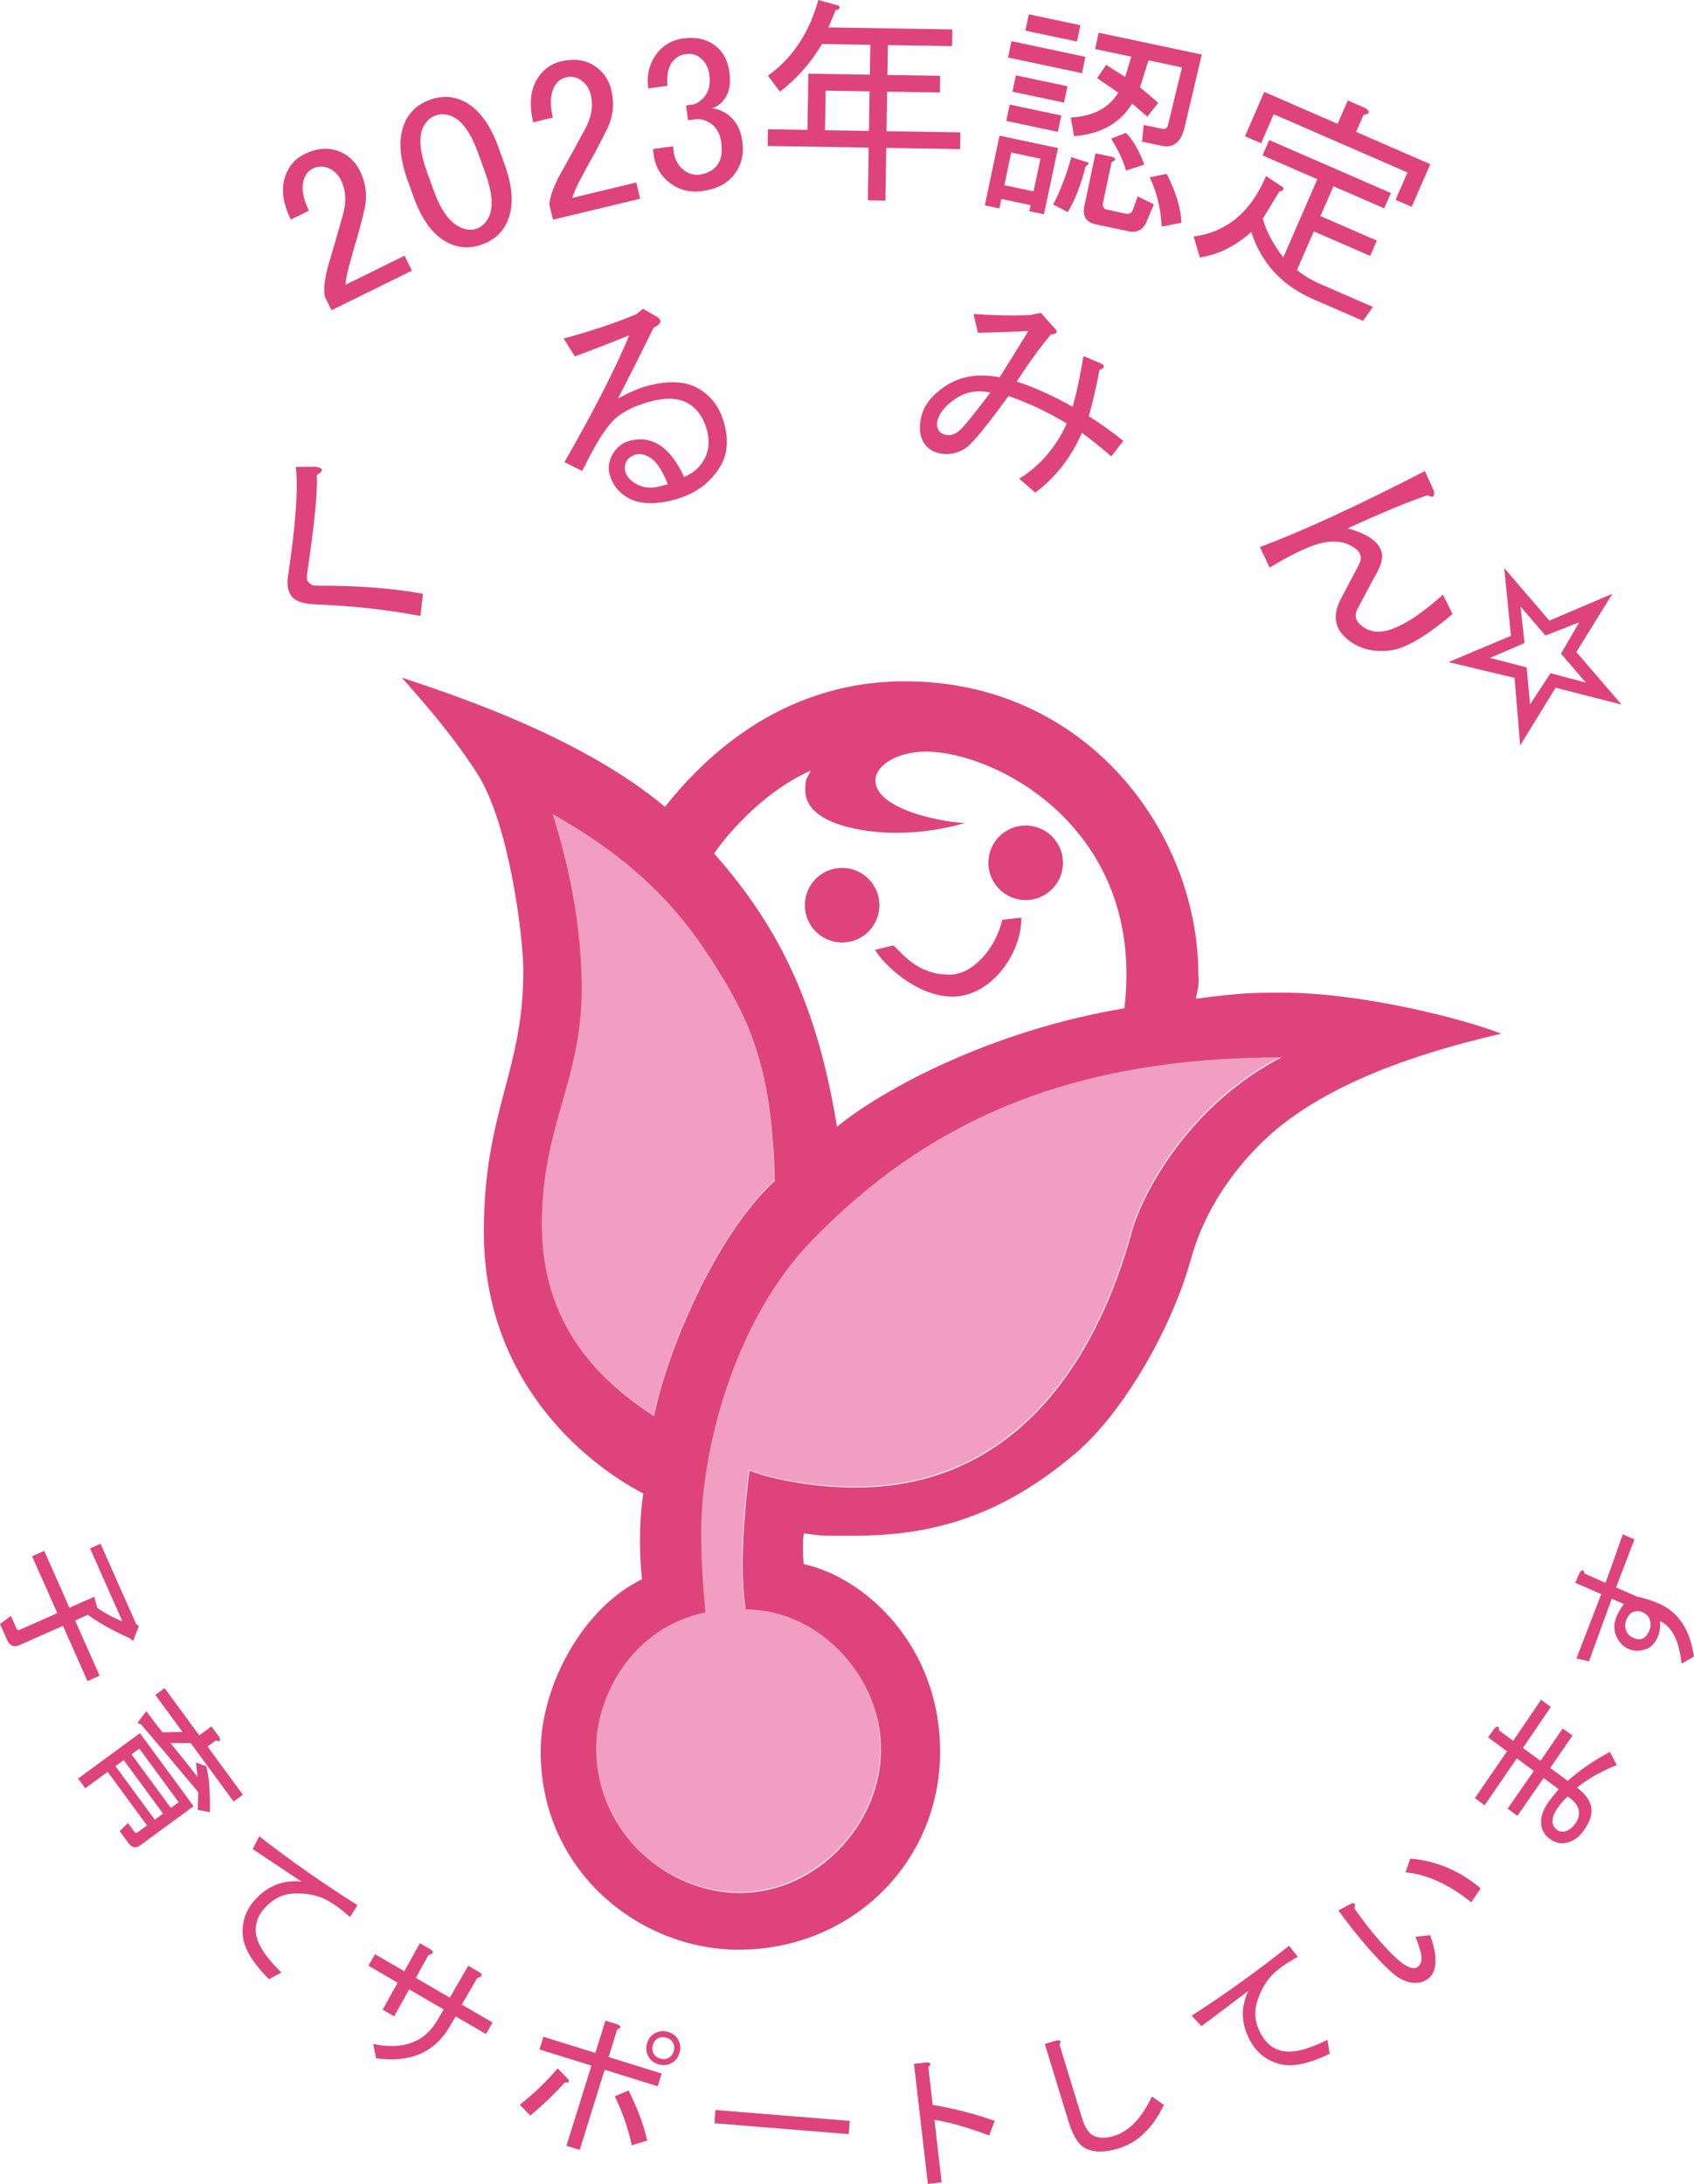 <?xml version="1.0" encoding="utf-8"?>
<!-- Generator: Adobe Illustrator 27.7.0, SVG Export Plug-In . SVG Version: 6.00 Build 0)  -->
<svg version="1.1" id="_x31__x2606_" xmlns="http://www.w3.org/2000/svg" xmlns:xlink="http://www.w3.org/1999/xlink" x="0px"
	 y="0px" width="170.753px" height="220.126px" viewBox="0 0 170.753 220.126" style="enable-background:new 0 0 170.753 220.126;"
	 xml:space="preserve">
<style type="text/css">
	.st0{fill:#F19EC2;}
	.st1{fill:#DE447B;}
</style>
<path class="st0" d="M65.907,142.706c1.117-5.96,6.033-18.122,12.164-23.72c-0.307-11.351-2.33-16.205-6.934-23.112
	C67.022,89.7,62.089,85.64,55.689,82.006c0.937,3.058,2.92,9.731,2.92,17.638c0,9.245-4.015,13.746-4.015,23.721
	C54.594,133.533,60.387,139.098,65.907,142.706z"/>
<path class="st0" d="M75.485,148.147c0.853,0.365,4.867,1.619,10.218,1.703c17.407,0.277,25.163-14.179,28.315-25.742
	c1.047-3.841,5.776-12.805,15.109-17.617c-20.689,0-35.275,6.015-47.318,18.422c-7.924,8.165-11.19,21.249-11.19,29.436
	c0,2.677,0.182,5.532,0.426,8.087c-7.445,1.547-11.01,8.476-11.01,13.688c0,8.646,7.3,14.598,14.475,14.598
	c7.714,0,14.232-6.889,14.232-14.476c0-7.34-6.229-14.11-13.623-14.11C74.437,158.382,75,151.918,75.485,148.147z"/>
<g>
	<path class="st1" d="M9.076,156.068l1.058-0.469l3.606,8.127l0.266,0.149l-0.588,1.527l-0.315-0.26
		c-1.781-0.809-3.199-1.602-4.252-2.377l-1.28,0.568l2.47,5.567l-1.225,0.543l-2.47-5.567l-4.342,1.926
		c-0.593,0.263-1.023,0.098-1.286-0.496L0,163.692l1.101-0.822l0.568,1.28c0.066,0.148,0.173,0.19,0.322,0.124l3.785-1.679
		l-2.544-5.734l1.225-0.543L7,162.052l2.505-1.111l0.302,1.132c0.828,0.565,1.67,1.013,2.528,1.343L9.076,156.068z"/>
	<path class="st1" d="M8.594,180.251l-0.721-0.982l6.235-4.577l5.405,7.365l-5.351,3.928c-0.458,0.336-0.856,0.275-1.192-0.183
		l-0.901-1.228l0.825-0.832l0.648,0.883c0.096,0.131,0.209,0.149,0.341,0.052l0.933-0.685l-3.964-5.4L8.594,180.251z
		 M15.602,183.417l0.834-0.612l-3.964-5.4l-0.834,0.612L15.602,183.417z M14.044,176.251l-0.786,0.577l3.964,5.4l0.786-0.577
		L14.044,176.251z M20.916,176.042l3.567,4.86l-0.933,0.685l-4.324-5.891l-2.046-0.009c0.978,1.196,1.892,2.338,2.742,3.427
		c-0.068-0.504-0.124-0.992-0.167-1.463l1.031,0.376c0.282,1.002,0.407,2.546,0.378,4.633l-1.228-0.232
		c0.006-0.609,0.024-1.202,0.055-1.778c-2.158-2.597-4.087-4.882-5.788-6.857c-0.285-0.043-0.373-0.13-0.265-0.258l0.814-1.051
		c0.528,0.719,1.073,1.428,1.635,2.124l2.01-0.04l-2.739-3.731l0.933-0.685l3.495,4.762l1.228-0.901l0.793,1.08
		c0.174,0.375,0.056,0.488-0.357,0.337L20.916,176.042z"/>
	<path class="st1" d="M35.276,193.233c-1.057-0.951-1.982-1.591-2.775-1.923c-0.882-0.355-1.868-0.505-2.956-0.447
		c-1.09,0.058-2.042,0.54-2.856,1.445c-0.651,0.725-0.955,1.517-0.909,2.377c0.061,1.147,0.924,2.524,2.591,4.132l-1.258,0.67
		c-1.7-1.692-2.585-3.197-2.654-4.517c-0.071-1.319,0.343-2.476,1.239-3.472c1.276-1.419,2.839-2.034,4.689-1.844
		c-1.61-1.065-3.249-2.156-4.917-3.275l0.665-1.286c3.148,2.45,6.447,4.762,9.898,6.936L35.276,193.233z"/>
	<path class="st1" d="M46.547,202.054l3.107,1.805l-0.673,1.158l-3.054-1.774l-0.582,1c-1.53,2.633-4.008,3.705-7.434,3.217
		l-0.292-1.438c3.017,0.626,5.168-0.167,6.453-2.378l0.643-1.106l-3.475-2.02l-1.508,2.716l-1.159-0.673l1.508-2.716l-2.949-1.713
		l0.673-1.159l2.949,1.713l1.569-2.821l1.106,0.643c0.33,0.239,0.246,0.425-0.253,0.557l-1.263,2.295l3.423,1.989l1.866-3.212
		l1.159,0.673c0.33,0.239,0.246,0.425-0.253,0.557L46.547,202.054z"/>
	<path class="st1" d="M57.271,209.579c0.172,0.267,0.052,0.378-0.359,0.335c-0.979,1.099-2.132,2.207-3.458,3.325l-1.062-1.096
		c1.403-1.094,2.675-2.313,3.817-3.66L57.271,209.579z M61.348,207.339l5.35,1.664l-0.398,1.279l-5.35-1.664l-2.514,8.083
		l-1.338-0.416l2.514-8.083l-5.234-1.627l0.398-1.28l5.234,1.628l1.013-3.256l1.221,0.38c0.402,0.21,0.393,0.377-0.028,0.501
		L61.348,207.339z M63.362,210.708c0.938,1.908,1.562,3.59,1.874,5.047l-1.55,0.475c-0.368-1.688-0.941-3.332-1.718-4.935
		L63.362,210.708z M65.333,207.24c-0.214-0.407-0.248-0.843-0.104-1.308c0.145-0.465,0.419-0.804,0.827-1.018
		c0.406-0.213,0.842-0.248,1.308-0.104s0.804,0.42,1.019,0.827c0.213,0.407,0.248,0.843,0.104,1.308
		c-0.145,0.465-0.421,0.805-0.827,1.018c-0.407,0.214-0.842,0.249-1.308,0.104C65.887,207.922,65.547,207.646,65.333,207.24z
		 M67.379,207.429c0.253-0.133,0.429-0.354,0.526-0.666c0.096-0.31,0.077-0.592-0.056-0.846c-0.134-0.254-0.356-0.43-0.666-0.526
		c-0.311-0.097-0.593-0.078-0.847,0.056c-0.255,0.134-0.429,0.355-0.526,0.666c-0.097,0.311-0.079,0.592,0.056,0.846
		c0.133,0.255,0.355,0.429,0.666,0.526C66.843,207.582,67.125,207.563,67.379,207.429z"/>
	<path class="st1" d="M72.01,214.012l0.108-1.336l13.537,1.096l-0.108,1.335L72.01,214.012z"/>
	<path class="st1" d="M100.271,213.768l-0.565,1.476c-2.264-0.842-4.102-1.365-5.515-1.57l0.727,6.292l-1.391,0.161l-1.398-12.1
		l1.21-0.14c0.489-0.016,0.568,0.139,0.237,0.463l0.44,3.811C96.057,212.499,98.142,213.033,100.271,213.768z"/>
	<path class="st1" d="M112.74,216.554c-1.397,0.428-2.528,0.412-3.389-0.046c-0.659-0.35-1.208-1.243-1.648-2.68l-2.388-7.804
		l1.223-0.374c0.374-0.029,0.459,0.114,0.259,0.43l2.245,7.337c0.297,0.971,0.674,1.577,1.13,1.82
		c0.558,0.297,1.263,0.313,2.118,0.053c1.514-0.464,2.787-1.786,3.816-3.97l1.213,0.839
		C116.208,214.497,114.68,215.96,112.74,216.554z"/>
	<path class="st1" d="M130.819,197.236c-1.247,0.684-2.157,1.345-2.732,1.984c-0.627,0.715-1.094,1.596-1.399,2.642
		c-0.306,1.048-0.166,2.105,0.42,3.173c0.469,0.854,1.116,1.402,1.942,1.644c1.103,0.322,2.688-0.038,4.757-1.08l0.217,1.409
		c-2.16,1.045-3.873,1.383-5.141,1.012c-1.269-0.37-2.224-1.143-2.867-2.317c-0.918-1.673-0.981-3.352-0.19-5.035
		c-1.537,1.167-3.109,2.354-4.717,3.558l-0.994-1.053c3.353-2.161,6.625-4.511,9.818-7.049L130.819,197.236z"/>
	<path class="st1" d="M144.692,197.422c0.028,0.895-0.172,1.528-0.599,1.903c-0.763,0.67-1.715,0.724-2.858,0.16
		c-0.669-0.331-1.753-1.35-3.254-3.059c-1.07-1.22-2.095-2.509-3.071-3.868l1.162-0.615c0.446-0.23,0.596-0.09,0.447,0.417
		c0.869,1.236,1.706,2.312,2.509,3.227c1.1,1.251,1.951,2.069,2.56,2.453c0.608,0.386,1.064,0.443,1.37,0.175
		c0.335-0.294,0.41-0.792,0.227-1.496c-0.115-0.438-0.284-0.938-0.507-1.5l1.478-0.163C144.497,196,144.675,196.788,144.692,197.422
		z M149.251,190.338l-0.954,1.405c-2.241-1.813-4.449-2.82-6.623-3.019l0.479-1.393
		C144.786,187.561,147.152,188.563,149.251,190.338z"/>
	<path class="st1" d="M158.026,179.499c1.278-1.125,2.698-2.099,4.257-2.919l0.684,1.333c-1.642,0.659-2.978,1.417-4.008,2.271
		c0.852,0.625,1.333,1.307,1.446,2.043c0.104,0.681-0.167,1.463-0.815,2.347c-0.504,0.688-1.126,1.088-1.863,1.201
		c-0.511,0.079-1.027-0.074-1.552-0.458c-0.458-0.336-0.73-0.788-0.818-1.356c-0.113-0.737,0.154-1.548,0.803-2.432
		c0.192-0.262,0.509-0.658,0.95-1.191l-1.522-1.117l-2.64,3.804l-0.982-0.721l2.64-3.804l-1.719-1.261l-3.238,4.724l-0.982-0.721
		l3.239-4.724l-1.915-1.405l0.648-0.884c0.33-0.311,0.484-0.249,0.465,0.19l1.424,1.045l2.807-4.134l0.982,0.72l-2.807,4.135
		l1.768,1.297l2.243-3.264l0.982,0.72l-2.244,3.264L158.026,179.499z M157.115,182.079c-0.48,0.655-0.686,1.209-0.616,1.663
		c0.044,0.285,0.197,0.522,0.459,0.714c0.196,0.144,0.436,0.195,0.72,0.15c0.397-0.06,0.776-0.337,1.137-0.828
		c0.288-0.393,0.397-0.815,0.327-1.27c-0.078-0.511-0.457-0.989-1.136-1.438C157.675,181.383,157.378,181.719,157.115,182.079z"/>
	<path class="st1" d="M167.107,164.973c-0.277,0.633-0.656,1.042-1.138,1.23c-0.642,0.251-1.241,0.254-1.799,0.01
		c-0.595-0.26-1.019-0.711-1.269-1.353c-0.251-0.642-0.23-1.297,0.063-1.967c0.195-0.446,0.438-0.849,0.729-1.21l-1.227-0.538
		l-2.297,6.308l-1.27-0.29l2.506-6.481l-2.622-1.148l0.44-1.004c0.254-0.376,0.418-0.349,0.495,0.083l2.119,0.929l1.742-4.889
		l1.172,0.513l-1.854,4.839l2.12,0.928c0.733,0.145,1.511,0.396,2.329,0.754c1.88,0.868,3.016,2.628,3.404,5.281l-1.245,0.718
		c-0.264-2.332-0.99-3.758-2.181-4.279C167.392,163.968,167.319,164.49,167.107,164.973z M163.913,164.372
		c0.126,0.321,0.375,0.563,0.746,0.726c0.335,0.147,0.636,0.168,0.903,0.063c0.268-0.104,0.49-0.361,0.67-0.771
		c0.179-0.409,0.195-0.8,0.049-1.175c-0.125-0.321-0.355-0.555-0.689-0.701c-0.335-0.146-0.663-0.157-0.983-0.032
		c-0.268,0.105-0.483,0.343-0.646,0.715C163.783,163.607,163.767,163.999,163.913,164.372z"/>
</g>
<g>
	<path class="st1" d="M29.033,58.073c0.777-5.206,1.037-8.875,0.782-11.008l2.02-0.016c0.784,0.134,0.814,0.411,0.092,0.831
		c0.111,1.569-0.218,4.915-0.984,10.038c-0.039,0.333-0.003,0.567,0.107,0.706c0.22,0.278,0.477,0.414,0.772,0.406
		c4.206-0.012,7.81,0.262,10.814,0.822l-0.262,2.24c-3.123-0.616-6.671-1.01-10.646-1.181c-1.17-0.052-1.939-0.311-2.306-0.774
		C29.02,59.627,28.889,58.94,29.033,58.073z"/>
	<path class="st1" d="M70.965,46.343c0.499-0.87,0.593-1.874,0.283-3.014c-0.34-1.253-0.982-2.15-1.923-2.69
		c-0.942-0.539-2.212-0.593-3.807-0.16c-1.881,0.51-3.233,1.276-4.059,2.295c-0.784,0.947-1.704,2.513-2.764,4.697l-1.801-0.888
		c2.99-5.217,5.167-9.48,6.534-12.788c-1.819,0.739-3.646,1.448-5.48,2.13l-1.132-1.804c2.792-0.758,5.232-1.572,7.321-2.446
		l0.677-0.551l1.195,0.685c0.781,0.4,0.739,0.809-0.125,1.228c-1.184,2.402-2.375,4.775-3.575,7.12
		c1.12-0.609,2.077-1.023,2.876-1.24c2.166-0.588,3.901-0.508,5.205,0.239c1.305,0.747,2.173,1.92,2.606,3.515
		c0.449,1.654,0.34,3.06-0.324,4.218c-0.996,1.739-2.55,2.895-4.658,3.467c-1.996,0.542-3.573,0.479-4.731-0.184
		c-0.942-0.539-1.552-1.323-1.831-2.349c-0.186-0.684-0.092-1.352,0.282-2.004c0.415-0.724,0.993-1.188,1.734-1.389
		c1.026-0.279,1.974-0.169,2.843,0.33c1.014,0.582,1.896,1.688,2.646,3.32C69.838,47.72,70.507,47.142,70.965,46.343z M65.48,46.088
		c-0.507-0.29-0.961-0.382-1.359-0.274c-0.457,0.124-0.768,0.332-0.933,0.621c-0.208,0.363-0.265,0.714-0.172,1.057
		c0.139,0.513,0.498,0.936,1.079,1.268c0.724,0.416,1.542,0.499,2.455,0.251c0.227-0.062,0.483-0.131,0.77-0.209
		C66.745,47.367,66.132,46.462,65.48,46.088z"/>
	<path class="st1" d="M104.357,49.652l-1.622-1.4c2.124-1.33,3.72-3.184,4.787-5.563c-1.882-1.149-3.837-2.072-5.867-2.77
		c-2.221,3.056-3.644,4.794-4.267,5.214c-0.832,0.56-1.711,0.749-2.638,0.568c-0.695-0.136-1.23-0.48-1.603-1.035
		c-0.419-0.624-0.528-1.457-0.324-2.5c0.238-1.217,1.048-2.292,2.435-3.225c1.523-1.025,3.358-1.33,5.503-0.911
		c1.046-1.66,2.012-3.218,2.897-4.669c-1.703,0.089-3.399,0.149-5.089,0.18l-0.443-1.892c1.958,0.143,3.846,0.18,5.664,0.113
		l1.128-0.231l1.257,1.419c0.511,0.46,0.431,0.716-0.24,0.765c-1.014,1.187-2.165,2.768-3.453,4.741
		c1.809,0.594,3.69,1.442,5.641,2.545c0.387-1.369,0.749-3.072,1.088-5.112l1.584,0.67c0.614,0.241,0.628,0.483,0.038,0.729
		c-0.374,1.913-0.737,3.466-1.09,4.661c1.021,0.621,2.183,1.45,3.486,2.486l-1.209,1.569c-1.082-0.933-2.07-1.727-2.964-2.384
		C107.965,46.115,106.399,48.126,104.357,49.652z M96.374,40.151c-1.109,0.747-1.742,1.525-1.9,2.336
		c-0.068,0.348-0.009,0.661,0.178,0.938c0.14,0.208,0.384,0.346,0.731,0.414c0.522,0.102,1.047-0.125,1.578-0.685
		c0.449-0.454,1.405-1.651,2.867-3.592C98.495,39.302,97.344,39.499,96.374,40.151z"/>
	<path class="st1" d="M136.632,55.298c-1.18-0.888-2.727-0.944-4.641-0.168c-1.159,0.458-2.496,1.153-4.009,2.083l-0.987-2.075
		c4.206-1.562,9.752-4.114,16.633-7.656l0.917,2.021c0.081,0.579-0.132,0.714-0.638,0.406c-2.093,0.716-4.782,1.833-8.068,3.35
		c1.05,0.274,1.883,0.641,2.496,1.103c0.566,0.426,0.889,0.93,0.972,1.508c0.08,0.579-0.205,1.399-0.855,2.461l-1.601,3.009
		c-0.368,0.685-0.222,1.274,0.439,1.772c0.612,0.461,1.292,0.641,2.036,0.536c1.57-0.221,3.61-1.457,6.12-3.708l0.97,1.951
		c-2.639,2.227-4.701,3.446-6.19,3.655c-1.654,0.232-3.071-0.095-4.25-0.983c-1.462-1.102-1.726-2.52-0.788-4.253l1.796-3.416
		C137.315,56.256,137.199,55.725,136.632,55.298z"/>
	<path class="st1" d="M152.665,68.323l-6.654-1.586l6.292-2.654l-0.678-6.826l4.551,5.298l6.354-2.707l-3.633,5.873l4.551,5.297
		l-6.646-1.699l-3.572,5.821L152.665,68.323z M150.198,66.314l3.685,0.962l0.344,3.727l2.06-3.146l3.571,0.954l-2.511-2.923
		l1.834-3.163l-3.403,1.336l-2.511-2.923l0.404,3.674L150.198,66.314z"/>
</g>
<g>
	<g>
		<path class="st1" d="M48.769,124.187c0-12.21,3.98-16.103,3.98-26.314c0-3.541-1.439-14.913-4.644-19.901
			c-2.304-3.585-4.799-6.502-7.598-9.665c6.379,2.085,18.47,6.272,26.519,13.016c3.582-4.478,11.336-12.651,24.206-12.651
			c18.27,0,29.56,15.222,29.56,29.559c0.121,1.216-0.121,1.582-0.244,2.434c4.625-0.609,5.924-0.609,8.76-0.609
			c7.769,0,17.97,2.547,22.017,4.136c-9.592,2.199-17.42,5.291-22.626,9.61c-2.539,2.106-6.856,6.618-8.654,13.112
			c-1.979,7.157-6.937,15.555-11.538,19.488c-7.541,6.446-14.506,8.394-22.504,8.394c-3.893,0-3.04,0-4.987-0.244
			c-0.183,1.625,0,3.1,0,3.1c6.082,1.326,13.746,8.117,13.746,18.918c0,11.188-8.956,19.949-20.313,19.949
			c-9.974,0-19.949-7.909-19.949-19.949c0-6.714,4.269-14.506,10.217-17.396c0,0-0.542-4.176,0.122-8.636
			C58.623,147.283,48.769,138.92,48.769,124.187z M75.541,148.227c0.853,0.365,4.867,1.619,10.218,1.703
			c17.407,0.277,25.163-14.179,28.315-25.742c1.047-3.841,5.776-12.805,15.109-17.617c-20.689,0-35.275,6.015-47.318,18.422
			c-7.924,8.166-11.19,21.248-11.19,29.437c0,2.677,0.182,5.532,0.426,8.087c-7.445,1.547-11.01,8.476-11.01,13.688
			c0,8.646,7.3,14.598,14.475,14.598c7.714,0,14.232-6.889,14.232-14.476c0-7.34-6.229-14.11-13.623-14.11
			C74.493,158.462,75.055,151.998,75.541,148.227z M65.932,142.752c1.117-5.96,6.033-18.122,12.164-23.72
			c-0.307-11.351-2.33-16.205-6.934-23.112c-4.115-6.174-9.048-10.233-15.448-13.867c0.937,3.058,2.92,9.731,2.92,17.638
			c0,9.245-4.015,13.746-4.015,23.721C54.619,133.58,60.412,139.145,65.932,142.752z M84.37,113.573
			c4.507-3.711,15.482-9.693,28.967-11.941c2.157-18.12-12.99-25.872-20.011-25.872c-3.013,0-5.086,1.479-5.086,2.874
			c0,3.17,7.635,4.35,9.066,4.313c-3.173,0.907-5.551,0.995-7.186,0.995c-2.333,0-8.956-0.633-8.956-4.312
			c0-1.437,0.331-1.291,0.553-1.954c-5.192,2.279-9.079,7.301-9.73,8.366C78.809,93.719,82.442,101.771,84.37,113.573z
			 M84.885,87.481c-2.076,0-3.758,1.683-3.758,3.758c0,2.076,1.682,3.759,3.758,3.759c2.077,0,3.759-1.683,3.759-3.759
			C88.644,89.164,86.962,87.481,84.885,87.481z M103.386,83.206c-2.076,0-3.759,1.683-3.759,3.759c0,2.076,1.683,3.759,3.759,3.759
			c2.076,0,3.76-1.684,3.76-3.759C107.146,84.889,105.462,83.206,103.386,83.206z M90.045,95.293l-1.843,0.443
			c0.744,1.339,4.128,4.717,7.814,4.717c3.923,0,7.002-4.423,6.928-7.961l-1.916,0.221c-0.664,2.875-2.964,5.529-5.308,5.529
			C92.405,98.243,90.924,96.025,90.045,95.293z"/>
	</g>
</g>
<g>
	<path class="st1" d="M29.314,22.132c-0.808-1.642-0.998-3.096-0.567-4.361c0.35-1.027,1.001-1.776,1.956-2.246
		c1.165-0.573,2.262-0.685,3.29-0.336c1.027,0.351,1.79,1.029,2.285,2.035c0.626,1.272,0.776,2.58,0.451,3.925
		c-0.299,1.267-0.636,2.519-1.014,3.757c-0.19,0.686-0.379,1.371-0.567,2.057c-0.163,0.607-0.272,1.188-0.328,1.741l5.961-2.934
		l0.743,1.51l-8.106,3.99l-0.665-1.351c-0.155-0.581-0.07-1.545,0.255-2.89c0.62-2.083,1.12-3.81,1.499-5.181
		c0.431-1.397,0.386-2.625-0.136-3.685c-0.313-0.636-0.786-1.06-1.418-1.276c-0.475-0.162-0.95-0.125-1.427,0.11
		c-0.425,0.209-0.717,0.55-0.878,1.024c-0.296,0.871-0.131,1.94,0.495,3.212L29.314,22.132z"/>
	<path class="st1" d="M41.099,18.211c-0.883-2.443-0.971-4.421-0.261-5.934c0.497-1.058,1.328-1.798,2.495-2.22
		c1.167-0.421,2.278-0.383,3.337,0.113c1.512,0.71,2.71,2.287,3.593,4.73l0.602,1.666c0.863,2.389,0.939,4.339,0.23,5.851
		c-0.497,1.06-1.328,1.799-2.495,2.22c-1.166,0.421-2.279,0.385-3.337-0.113c-1.513-0.708-2.7-2.258-3.563-4.646L41.099,18.211z
		 M42.646,12.848c-0.461,0.983-0.33,2.474,0.392,4.474l0.692,1.916c0.703,1.945,1.583,3.165,2.642,3.661
		c0.605,0.285,1.157,0.335,1.657,0.155c0.555-0.2,0.975-0.602,1.259-1.208c0.46-0.981,0.331-2.474-0.392-4.473l-0.692-1.917
		c-0.723-2-1.576-3.229-2.558-3.691c-0.606-0.283-1.186-0.325-1.741-0.125C43.349,11.841,42.929,12.244,42.646,12.848z"/>
	<path class="st1" d="M53.746,12.327c-0.427-1.779-0.293-3.239,0.406-4.379c0.566-0.925,1.367-1.513,2.401-1.762
		c1.262-0.303,2.357-0.17,3.284,0.396c0.925,0.568,1.52,1.397,1.782,2.487c0.331,1.378,0.19,2.687-0.422,3.928
		c-0.57,1.17-1.174,2.318-1.815,3.442c-0.336,0.627-0.671,1.254-1.005,1.882c-0.292,0.557-0.526,1.099-0.703,1.626l6.46-1.553
		l0.393,1.637l-8.785,2.111l-0.352-1.464c-0.023-0.601,0.272-1.523,0.885-2.764c1.062-1.895,1.929-3.47,2.6-4.724
		c0.727-1.268,0.954-2.476,0.678-3.625c-0.166-0.689-0.534-1.207-1.103-1.557c-0.427-0.262-0.899-0.331-1.417-0.206
		c-0.46,0.11-0.82,0.379-1.082,0.806c-0.48,0.785-0.554,1.864-0.223,3.243L53.746,12.327z"/>
	<path class="st1" d="M65.344,8.914c-0.183-1.345,0.104-2.518,0.863-3.515c0.656-0.863,1.541-1.372,2.653-1.523
		c1.286-0.175,2.363,0.067,3.228,0.723c0.797,0.606,1.276,1.495,1.436,2.665c0.159,1.171-0.015,2.089-0.52,2.753
		c-0.354,0.466-0.761,0.76-1.221,0.881c0.608,0.096,1.146,0.322,1.611,0.675c0.798,0.606,1.276,1.495,1.436,2.665
		c0.175,1.288-0.091,2.397-0.798,3.327c-0.708,0.932-1.794,1.496-3.256,1.695c-1.229,0.167-2.309-0.102-3.24-0.811
		c-0.931-0.707-1.472-1.617-1.623-2.729l-0.095-0.702l2.019-0.274l0.083,0.614c0.104,0.761,0.455,1.369,1.053,1.823
		c0.465,0.354,0.99,0.491,1.576,0.412c0.76-0.104,1.342-0.42,1.748-0.953c0.404-0.531,0.539-1.294,0.403-2.29
		c-0.111-0.819-0.434-1.43-0.965-1.835c-0.533-0.404-1.091-0.566-1.676-0.487l-0.702,0.096l-0.203-1.492l0.527-0.072
		c0.526-0.071,0.991-0.372,1.396-0.905c0.404-0.531,0.547-1.236,0.427-2.114c-0.104-0.76-0.421-1.342-0.953-1.748
		c-0.399-0.303-0.892-0.415-1.476-0.335c-0.526,0.072-0.967,0.341-1.321,0.806c-0.405,0.533-0.565,1.329-0.479,2.39L65.344,8.914z"
		/>
	<path class="st1" d="M78.616,9.239l-1.214-1.614C79.851,5.893,81.547,3.351,82.487,0l2.029,0.564
		c0.231,0.24,0.14,0.387-0.273,0.438l-0.737,1.76l12.488,0.203l-0.027,1.683l-6.466-0.104l-0.049,3.011l5.314,0.086l-0.027,1.683
		l-5.314-0.086l-0.064,3.986l7.44,0.121l-0.027,1.683l-7.44-0.121l-0.086,5.314l-1.771-0.029l0.086-5.314l-10.186-0.166l0.027-1.683
		l3.986,0.064l0.092-5.668l6.2,0.101l0.049-3.011l-4.872-0.079C81.704,6.366,80.29,7.968,78.616,9.239z M83.16,13.123l4.429,0.072
		l0.064-3.985l-4.429-0.072L83.16,13.123z"/>
	<path class="st1" d="M106.645,14.923l-1.415,6.673l-1.473-0.312l0.129-0.606l-2.946-0.625l-0.202,0.953l-1.473-0.312l1.488-7.019
		L106.645,14.923z M101.931,15.373l-0.698,3.293l2.946,0.625l0.698-3.293L101.931,15.373z M101.778,10.542l5.199,1.102l-0.349,1.646
		l-5.199-1.102L101.778,10.542z M101.956,4.15l7.452,1.58l-0.349,1.646l-7.453-1.58L101.956,4.15z M102.403,7.595l5.199,1.102
		l-0.349,1.646l-5.2-1.102L102.403,7.595z M103.707,1.442l5.199,1.102l-0.349,1.646l-5.2-1.102L103.707,1.442z M106.162,20.616
		c0.709-1.357,1.318-2.949,1.827-4.774l1.696,0.541c0.103,0.083,0.014,0.215-0.265,0.396c-0.45,1.837-1.047,3.371-1.79,4.601
		L106.162,20.616z M107.931,11.846c2.259-0.124,3.856-0.962,4.79-2.516l-2.138-1.449l0.919-1.345l1.915,1.221l0.614-2.043
		l-3.639-0.771l0.349-1.646L121.138,5.5l-1.753,7.416c-0.364,1.432-1.124,2.025-2.279,1.781l-1.993-0.423l0.176-1.683l1.82,0.386
		c0.347,0.074,0.557-0.063,0.63-0.41l1.404-5.769l-3.38-0.717l-0.848,2.718l1.841,1.567l-1.11,1.395l-1.531-1.321
		c-1.205,1.979-3.158,3.074-5.858,3.286L107.931,11.846z M112.072,15.802c0.45,0.156,0.441,0.335-0.023,0.539l-0.863,4.073
		c-0.086,0.405,0.045,0.643,0.392,0.717l1.906,0.404c0.347,0.073,0.585-0.057,0.716-0.392l0.468-1.35l1.642,0.801l-0.732,1.746
		c-0.357,0.83-0.969,1.153-1.836,0.969l-3.293-0.698c-0.983-0.208-1.363-0.832-1.142-1.872l1.12-5.286L112.072,15.802z
		 M113.49,13.386c0.698,0.691,1.316,1.759,1.857,3.201l-1.849,0.604c-0.233-0.895-0.731-1.966-1.492-3.214L113.49,13.386z
		 M117.099,22.844c-0.096-1.831-0.499-3.486-1.211-4.965l1.707-0.363c0.939,1.829,1.437,3.474,1.489,4.934L117.099,22.844z"/>
	<path class="st1" d="M120.318,23.846c3.359-0.47,5.79-2.503,7.292-6.101l1.727,1.138c0.092,0.233-0.033,0.372-0.374,0.417
		l-1.679,2.747c0.388,1.328,1.078,2.628,2.072,3.896l3.429-7.878l-5.523-2.404l0.672-1.543l12.265,5.338l-0.672,1.543l-5.117-2.227
		l-1.308,3.005l5.686,2.475l-0.672,1.543l-5.686-2.475l-1.696,3.899c0.718,0.57,1.482,1.032,2.295,1.385l5.361,2.333l-0.997,1.402
		l-5.036-2.191c-3.141-1.367-5.219-3.624-6.231-6.77c-1.59,1.433-3.315,2.291-5.179,2.576L120.318,23.846z M136.696,13.294
		l7.473,3.252l-1.873,4.305l-1.625-0.707l1.202-2.762l-13.483-5.868l-1.272,2.924l-1.624-0.707l1.943-4.467l7.392,3.217l1.025-2.355
		l1.787,0.777c0.493,0.345,0.427,0.573-0.202,0.686L136.696,13.294z"/>
</g>
</svg>
